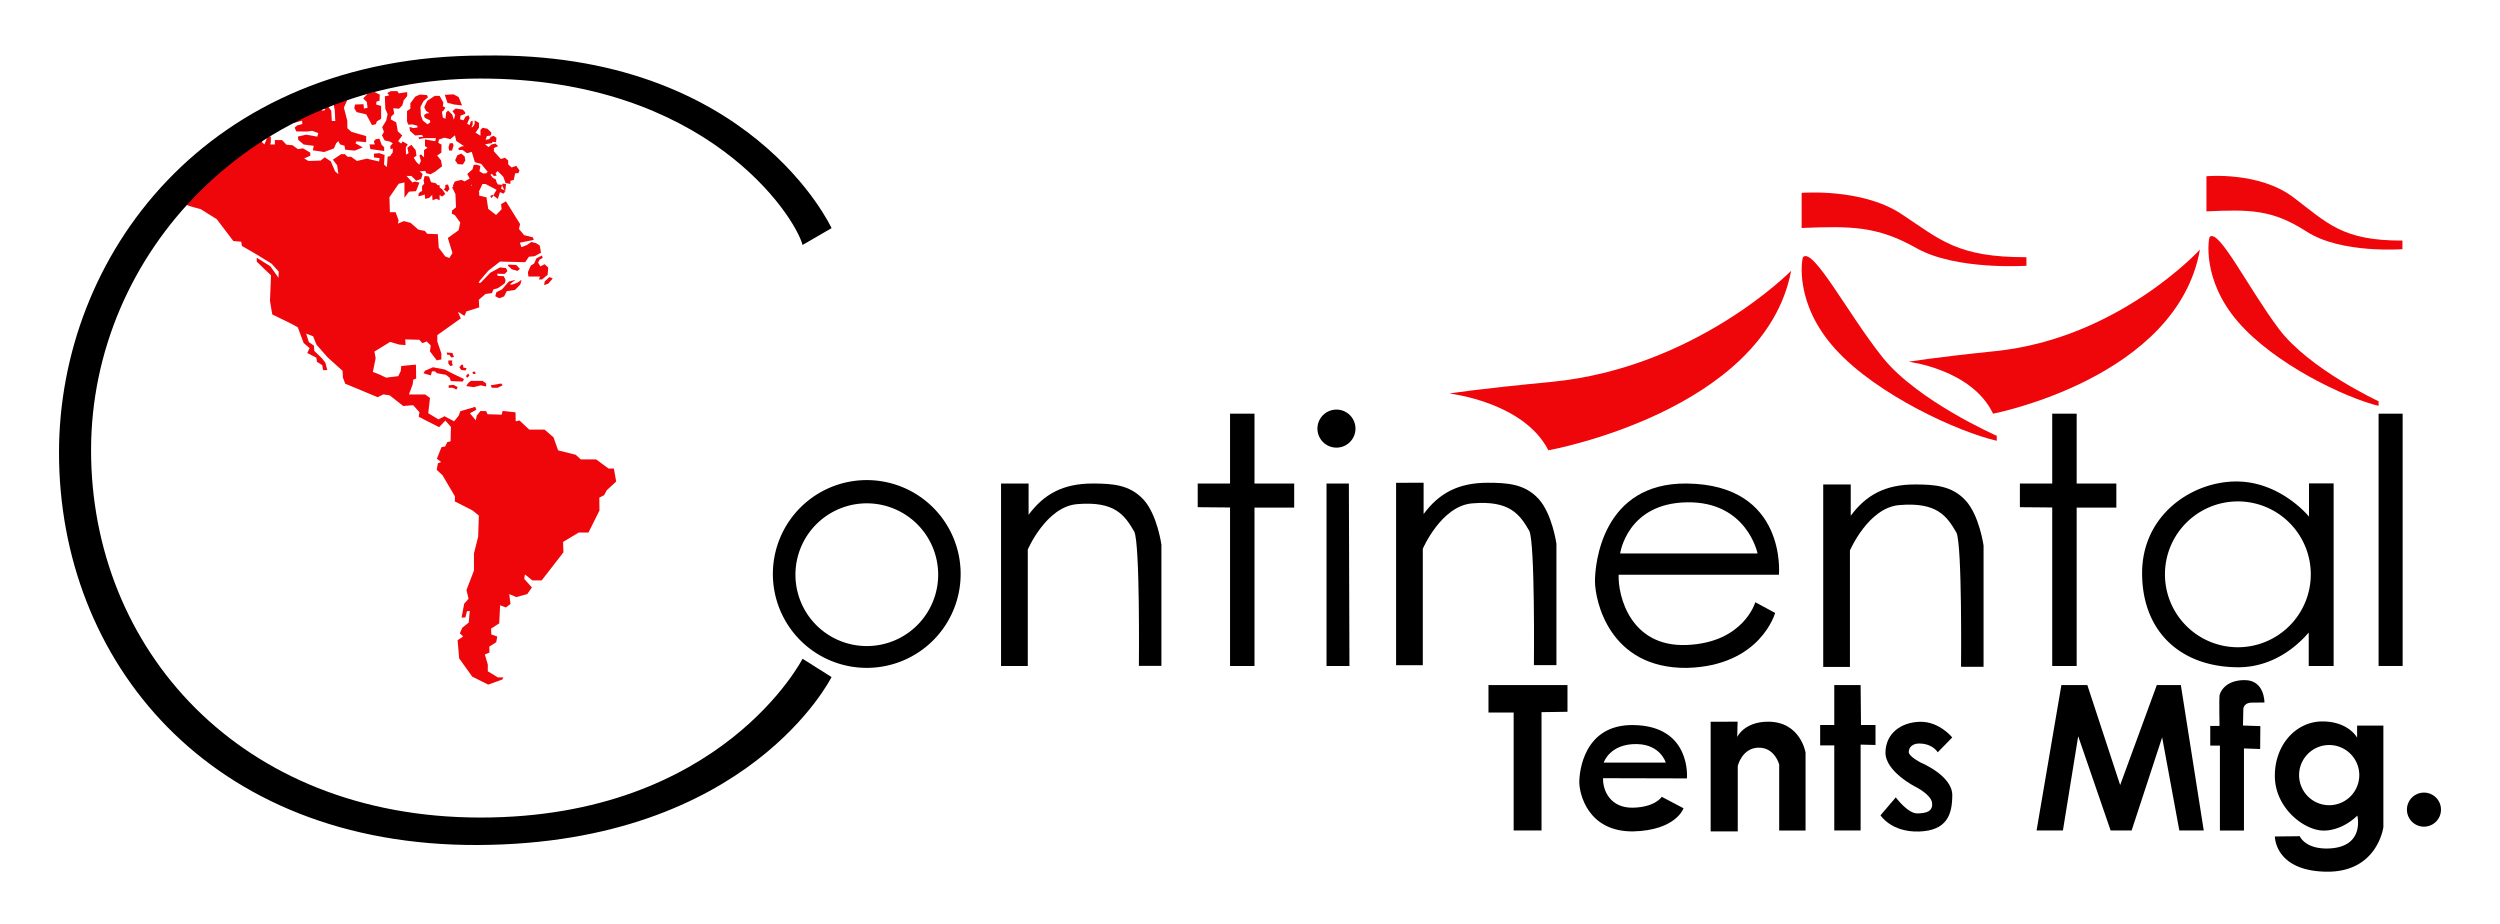 <svg id="Capa_1" data-name="Capa 1" xmlns="http://www.w3.org/2000/svg" xmlns:xlink="http://www.w3.org/1999/xlink" viewBox="0 0 1080 399"><defs><style>.cls-1{fill:none;}.cls-2{clip-path:url(#clip-path);}.cls-3{fill:#ef060b;}</style><clipPath id="clip-path"><circle class="cls-1" cx="191.72" cy="182.83" r="149.89"/></clipPath></defs><title>logo CT</title><g class="cls-2"><path class="cls-3" d="M46.47,59l.9-2.58,4.44-1L52,52.77l2.06-2.35,1.59.17,2.85-3.11,1.16.81,3.13-2.62,3.84,1.06.19,1.79,1-1.12,2.49.41.23,1.62,5.6-.07,2.15,1.36,2.44-.18,1,1,3.39-.68,3.73,2.34,3.61.17,3.08,3.09,1.78-.34v-1.6l3.76-1.22.94,1,.26-1.42,5.6,5.2,2.3,2.28.23-3.6,2.21,1.35.68,3.46.94.81,1.33-3.35L117,59v2.47l-.26.95,2,0V60.52h3.13l1.88,2,2.6.21,2.34,1.69,2.21-.34,3.13,1.86v1.36l-2.64,1.12,1.85,1.12,5.26-.17,1.8-1.42,2.6,1.76,1.88,4.34,1.39,1.2-.53-3.87L143.79,69l3.58-2.41,1.58,0,1.28,1.16,1.51,0,2.44,1.79,4.28-1,5.3,1.22.23-1.42L161.56,68V66.39l2.23-.24,2.36.79-.23,4.21,1.21,1,.34-4.51,1.05-.14,1.16-1.74V64.15l-1,.27-.08-1.29,1.09-1.26-1.28-.71-2.26-.51L165,58.45l.86-1.46-.75-2.06,1.73-2.82.61-2.82-1-2.27-.19-5.4,1.89-.44-.86-1,1.54-.81h2.83l.64.95,3.6-.54v1.73l-1.5,1.84-.6,2.2-1.46,1.43-2.45-.24.41,2.34L169,50.35l-.19,1.22,2.36,1.29.69,3.87,1.91,1.79L172,61l1.28,1,.68-.91,2.19,1.29-.84,1.3.08,3.12,1.1-.65-.5-2.34,1.7-1.26,1.88,2.31.34,2.41-1.2.88,1.2,1.86,1.18,1.13.75-1.6-.64-2.4.64-.45L183.19,68V64.8l1.5-.95-1.09-.71,0-2.92L188,61l.34-1.32-5.11,0-2.14.37-.38-.71,2.21-.3-.75-.76-2.79.27-2.25-2-.26-1.69,1.88.47,1.65-.3-.15-.72-1.88-.54-2,.07-.54-1.39,0-4.48,1.44-1V44.64l2.14-2.92,2-.88,3,.24.49.91-2,1.77-1.24,2.41.15,3.65.83,2.21,2,1.66,1.21-.78-.07-.91-2.3-1.12-.3-1.13,1-.74,1.36-.14-1.51-1-.75-1.49.23-.65,1.05-2.17,3.24-2.14h2.11l1.61,2.89-.23,1.59,1.16.59-.9,1.35-.64.41.41,2.55,1.13.51.3-2.75.83-.81,1.78,1.73.68,2.24.6-2.08L195.46,48l1.39-1.12,3.09.47,1,1.12v.74l-2,.74-.19,1.6,1.51.41.83-1.56,1.31-.59.49,1.13-1.09,2.54,1.09.54.45-1.52.84-.34v1.69l-.49,1.06h.49l.86-1.3V52l1.88,1.08v2.08l-1.5,2.15,2.14,1.31V56.08l.91-.88,2.1.41,1.73,1.68-.23,1.2-1.76.32-.53,1.59,1.54-.27.71-1,1.21-.47,1.24.88-.19,1.86-1.5-.14-.24.54-3,.54,1.5,1.2,1.24-1.09L214,62l1.2,1.13-1.84.81,0,1.42,3,3.33,1.78-.54,1.39,1.18V71l1.5,1.35,2-.71,1.39,2-.45,1.15-1.43.07-.58,2.85-1.46.41,0,1.33-2.06-.35-1.06-2.81-2.44-2.41-.83,1,.45,1-1.2.17-.91-1-.56.49L213,76.91l1.2.61.3,1.15.56,1,1.73.17,1.44,3.08.38-3.36-1.48-.28-2.06,6.67-2.33-1.79-1,.54.68.88,3.35-5.74.75,1.73,2,.88-1,1.2-2.49-1.06-.53-.61-4.74-2.48-1.35,0-2.56,5.54.11-1.52-2.25-1.91.15-1.83L201,81.46l-1.05-.58-1.55,1.22-1.88-.24-.86-1.69.79-1.74,2.86-.74,1.39.68,2.21-1.22-1.05-2,2.26-2,.53-1.93,1.31-.07,1.58.54-.41,2.3,1.51.91H210l.68-.68-2.79-3.4-2.74-.74-1.35-4.48-2,.61-2.06-1.46-1.51.1-.23-.81,1.44-.78,1-.14-3.31-2.21-.6-2.45-2,1.64L192,59.47l-2.38.81-.26,1.46,1.4.74-.11,3.5-1.81,1.2,1.7,2.1.41,2.58-2.86,2.23-2.1,1.2-1.81-.45-.45-1-2.44.17,1.28,1.16-.64,2.13-2.08.78L177.7,76h-2.08l2.56,2.81,1.13-.37,1.89.44-1.48,3.7-3,.2-2,2.62,0-6.6-2.48.58-4,5.81.19,6.48h2.48l1.29,3.53-.3,1.4,2.55-1.09,2.94.76,3.3,2.91,2.86.58,1,1.23,4.59.17.41,5.87,2.79,3.73,1.76.71,1.36-2.17-2-6.49,4.66-3.36.71-3.32-2.36-3.23-1.31-.61.11-1.33L197,89.56l-.26-5.73L195.35,81l1.54-1.6,2.41.25,1.31,1.42,1.65-.41.68-1.08L207,83V84.5l3.16.74.75,5,3.39,2.62,2.4-2.45-.23-2.23,2.08-1.23,6.13,9.85-.49,2.13,2.21,2.65,3.8.95.38,1.08-3.45.72-2.56.51.68,1.93,2.34-.91,1.91-1.32,1.93.44,1.73,1.08.56,3.09-2.75,1.52-2.48.24-1.61,2.35L216,113l-5,3.9-3.88,4.51-.3.91.94-.27,4-4.21,4.25-2.31,2.56.27.64,1.33L218,118.34l-3.31-.1.38.95,2.56.14.79,1.7-.34,1.32s-2.89,2.17-3.12,2.2-1.8.45-1.8.45l-.64,1.62-2.79.37-2.89,2.52.19,3.28-5.54,1.74-.86,1.93-2.81-1.77,1.24,2.85-10.15,7.23,0,2.74,1.76,5.2v2.57l-2,.37-2.94-3.84.34-2.57-1.73-1.74-1.89.76-1.31-1.47-6.09-.17.15,2.45-2.68-.2-4-1.16-6.77,4.17.53,2.85-1.2,5.94,2.89,1.13,2.83,1.35,5.23-.64,1.09-2.21.23-2.2,6.33-.58.11,6-1.29.54-.23,2-1.61,4.34h7l2.1,1.52L185,178.5l4.4,2.68,2.63-1.36,4.14,2.18,2-2.45.68-1.9,6.46-1.91.45,1.3L203,178.53l2.55,3.06.38-2,1.59-2H210l.6,1.35,6.1.2.45-1.62,5.56.61.07,3.87,1.66-.34,4.2,3.94h6.63l3.84,3.32,2,5.64,7.6,1.9,2.18,2h6.63l5.34,3.94h2.33l1,5.63-4.06,3.73L261,213.9l-2.1,1.08.07,5.56-4.74,9.5h-4.21l-6.77,4.07.15,4.49L234,250.74h-4l-3.24-2.57-.3,1.9,3.31,3.73-2,2.85-4.74,1.29L220,256.65l.53,4.28-2,1.49-2.48-.95-.38,7.81-3.54,2.3.15,2.52,2.55.88-.45,2.45-3,1.9.07,2.58-2,.81,1.28,4.34V290l4.36,2.65h2.34l-.38.88-6.16,2.23L204,292.29l-5.64-7.87-.68-7.87,2.4-1.57-1.43-1.42,1.05-2.38,2.79-2.23.45-5-1.2.07-.69,2.71-1.65.07,1.13-6,1.89-2.11-.91-3.8,3.24-8.42v-7.39l1.81-7.2.3-9.16-2.79-2.24-7.6-3.87.07-2.17-5.41-9.17-2.48-2.3.53-2.85,1.35-.54-1.8-1.42,2-5,1.58-.27.91-1.9,1.43-.34.15-6.25-2.41-2.71-2.7,2.84-8.8-4.48.3-2-2.71-3-4.29.34-5.86-4.61-2.7-.41-2.49,1.22-14-5.83-1-2.65-.15-2.92-6.48-5.83-4.81-5.49-1.43-3.6-3-1.15,1.14,3.66,2.18,1.5.23,2.37,3.31,3.19,1.43,1.84.83,3.18-1.8.07-.38-2.17-2.26-1.42-.3-1.84-3.91-2,1-2.11-2.56-2.23-2.55-6.79-3-1.62-8-3.91-1-5.83.45-11.07-6.16-5.9v-1.7l5.86,3.67,3.54,5,.08-2.71-3.09-3.4-6.39-3.94-6.42-3.73-.3-1.83-3.39-.27-7.15-9.43L86.7,90.35l-5-1.36-5.73-2.64-4-.89L68.64,87.7l-.75,2.58-4,.61L64.5,92l2.33,1.15-1.65,2-3.46,2.44L60.81,99l-5.34,3L49.61,105l-2.11.14-.3-1.15,2.11-.74,4.29-2.92,5.71-3.87.23-2.79-3.16-.54-3.69.47-1.2-4.07-2.78,1.09-1.21-1.57-.9-1.76.9-.61-2.18-2.18L47,81.32l8.61-5,.08-4.48L53.09,73.3l-6.24.07-1.66-3.46-2-.88,1.13-1.69,6.85-2,.3,1.84,2.93.2,2.11-1.23L52,64l-1.35-2.58Z"/><polygon class="cls-3" points="117.19 42.2 115.76 45.05 115.76 47.16 114.55 47.7 114.55 50.41 117.19 51.3 118.46 54.62 120.2 54.62 120.95 52.92 123.05 52.65 123.5 50.06 125.32 48.85 125.32 46.75 132.01 42.68 128.85 39.31 125.09 38.88 124.64 40.3 122.6 37.31 115.61 38.4 117.19 42.2"/><polygon class="cls-3" points="126.97 53.09 126.18 50 128.06 48.95 127.34 47.32 133.07 44.06 134.38 45.96 135.81 45.65 138.86 47.09 139.05 47.8 140.43 47.59 139.83 45.52 141.26 45.35 143.11 47.87 143.34 52.24 144.84 52.28 144.61 47.59 143.86 43.69 145.96 43.69 145.96 41.55 148.19 41.21 150.29 42.58 148.56 46.51 150.03 52.17 150.06 55.4 151.8 56.96 158.18 58.8 158.18 61.4 153.98 61.06 153.56 61.91 156.71 63.68 153.23 65.07 149.09 64.66 148.82 62.94 146.91 62.38 146.19 60.96 145.21 61.91 144.27 64.12 139.98 65.68 135.13 64.93 135.54 63 131.18 62.42 128.85 60.42 128.71 59 132.19 58.18 137.08 59.03 137.5 57.5 134.87 56.52 132.61 56.82 128.02 56.79 127.27 55.16 128.39 54.17 130.58 53.6 130.5 52.14 126.97 53.09"/><polygon class="cls-3" points="162.35 60.12 161.48 61.03 161.92 62.38 159.65 62.38 159.98 64.39 165.96 65.24 165.96 63.61 164.87 62.52 163.94 59.95 162.35 60.12"/><polygon class="cls-3" points="153.38 45.15 153.04 46.72 154.05 48.44 158.18 49.39 160.73 54.07 162.38 53.63 162.81 52.41 164.65 51.33 164.65 45.76 162.51 45.15 162.62 43.9 163.97 43.49 164.05 40.87 161.67 39.72 158.86 40.43 156.9 42.54 158.48 44.03 158.78 46.58 157.23 46.9 157.04 45.01 153.38 45.15"/><polygon class="cls-3" points="192.15 40.97 193.3 44.41 196.11 45.14 199.62 45.54 198.11 41.92 195.88 40.75 192.15 40.97"/><polygon class="cls-3" points="234.12 110.38 231.77 111.56 230.71 113.87 229.31 114.72 228.06 117.53 228.26 119.47 233.27 119.47 232.82 120.74 234.12 120.74 236.59 118.71 236.84 115.56 235.27 114.14 233.47 115.09 232.45 113.46 233.17 112.1 234.42 111.47 234.12 110.38"/><polygon class="cls-3" points="235.31 121.57 237.36 119.69 238.79 120.3 236.81 122.58 235.07 123.14 235.31 121.57"/><polygon class="cls-3" points="219.79 121.64 216.88 125 214.43 126.24 213.96 127.97 215.69 128.85 217.81 128.03 218.89 125.78 222.47 125.25 224.82 122.85 225.28 120.85 223.68 122.03 221.13 123 220.28 122.78 222.73 120.85 219.79 121.64"/><polygon class="cls-3" points="219.69 114.3 219.42 114.82 221.11 116.33 223.57 117.04 224.59 116.15 223.02 114.48 219.69 114.3"/><polygon class="cls-3" points="186.21 78.71 185.31 76.24 183.46 76.03 182.97 77.83 183.27 79.33 182.33 80.38 182.33 82.54 181.5 82.88 180.79 83.74 180.79 84.79 181.8 84.58 183.49 84.04 183.68 85.9 185.31 85.53 186.66 84.28 186.88 82.24 188.34 82.95 188.34 84.04 190.04 84.31 191.06 84.92 192.37 83.77 191.06 81.8 189.69 80.82 188.34 79.19 186.21 78.71"/><polygon class="cls-3" points="189.92 86.49 188.48 85.9 186.86 86.49 186.36 80.32 188.13 80.95 188.48 79.94 189.92 80.03 189.92 86.49"/><polygon class="cls-3" points="193.55 79.69 192.37 79.89 192.37 81.09 191.72 81.88 193.2 82.94 194.15 81.63 193.55 79.69"/><polygon class="cls-3" points="200.72 67.58 199.25 66.35 197.56 67.09 196.61 69.25 197.76 70.9 199.95 71.05 201.02 69.34 200.72 67.58"/><polygon class="cls-3" points="195.51 61.81 194.27 61.92 193.77 63.58 194.02 65.02 195.28 65.02 195.96 62.74 195.51 61.81"/><polygon class="cls-3" points="187.05 158.65 183.55 160.18 182.99 161.28 186.15 162.18 186.6 160.42 187.91 160.42 188.76 161.23 192.63 161.91 194.23 163.17 194.78 164.63 199.89 164.85 200.44 163.76 195.23 161.23 192.17 159.64 187.05 158.65"/><polygon class="cls-3" points="208.42 164.53 203.41 164.53 202.26 165.48 201.4 166.79 204.66 167.24 207.67 166.47 210.02 166.97 210.02 165.66 208.42 164.53"/><polygon class="cls-3" points="211.99 166.45 212.47 167.53 214.95 167.53 217.14 166.45 216.54 165.67 211.99 166.45"/><path class="cls-3" d="M195.41,155.72h-1.73V157l.86,1.15,1.11-.36-.45-1Z"/><polygon class="cls-3" points="192.95 152.29 195.43 152.48 196.13 154.21 194.93 154.42 194.08 153.22 193.28 153.36 192.95 152.29"/><polygon class="cls-3" points="199.32 157.56 198.47 158.65 199.22 159.82 201.12 160.04 201.57 159.05 200.19 158.8 200.02 157.56 199.32 157.56"/><polygon class="cls-3" points="204.53 160.6 204.03 161 204.41 161.54 205.43 161.54 205.23 160.51 204.53 160.6"/><polygon class="cls-3" points="202.28 161.34 201.4 162.27 201.4 162.76 201.84 163.19 202.78 162.27 202.28 161.34"/><polygon class="cls-3" points="193.83 166.45 195.96 166.27 197.72 167.24 197.19 168.3 195.6 167.53 193.83 167.53 193.83 166.45"/><line class="cls-3" x1="193.39" y1="182.83" x2="194.55" y2="181.14"/></g><path d="M346.7,105.82l12.53-7.26S324.28,22.06,208.85,24C88.81,24,25.49,111.1,25.49,195.53c0,89.7,64.64,170.17,181.38,169.51s152.36-72.55,152.36-72.55l-12.53-7.91s-35,68.6-139.17,68.6S39.34,279.92,39.34,194.52,109.92,33.93,207.54,33.93,343.41,93.29,346.7,105.82Z"/><path d="M374.46,207.4A40.56,40.56,0,1,0,415,248,40.56,40.56,0,0,0,374.46,207.4Zm0,71.7a30.83,30.83,0,1,1,30.83-30.83A30.83,30.83,0,0,1,374.46,279.1Z"/><path d="M432.45,208.88V287.7H444V237.41s7.91-18.47,21.27-19.62c16.35-1.41,20.61,4.78,24.73,11.87,2.54,5.11,2,58,2,58h9.73V235.27s-1.81-13-7.75-19.46-13.52-6.92-21.93-6.93c-12.86,0-21.11,4.62-27.7,13.52V208.88Z"/><path d="M603.11,208.56v78.82h11.54V237.08s7.91-18.47,21.27-19.62c16.35-1.41,20.61,4.78,24.73,11.87,2.54,5.11,2,58,2,58h9.73V234.94s-1.81-13-7.75-19.46-13.52-6.92-21.93-6.93c-12.86,0-21.11,4.62-27.7,13.52V208.55Z"/><path d="M787.63,209.3v78.82h11.54V237.82s7.91-18.47,21.27-19.62c16.35-1.41,20.61,4.78,24.73,11.87,2.54,5.11,2,58,2,58h9.73V235.68s-1.81-13-7.75-19.46-13.52-6.92-21.93-6.93c-12.86,0-21.11,4.62-27.7,13.52V209.29Z"/><polygon points="531.38 178.71 541.94 178.71 541.94 208.88 559.09 208.88 559.09 219.27 541.94 219.27 541.94 287.7 531.38 287.7 531.38 219.23 517.41 219.11 517.41 208.88 531.38 208.88 531.38 178.71"/><polygon points="886.56 178.71 897.12 178.71 897.12 208.88 914.26 208.88 914.26 219.27 897.12 219.27 897.12 287.7 886.56 287.7 886.56 219.23 872.59 219.11 872.59 208.88 886.56 208.88 886.56 178.71"/><circle cx="577.35" cy="185.16" r="8.22"/><polygon points="573.06 208.88 582.71 208.88 582.96 287.7 573.06 287.7 573.06 208.88"/><path d="M768.5,248.29s3.63-39-39.9-39.41c-36.28-.33-39.63,34.47-39.57,42.38s5.92,37.6,39.73,37.27c31.83-.83,38.1-23.75,38.1-23.75l-8.57-4.62s-4.94,17.42-29.53,18.47-29.84-21.44-29.51-30.34ZM728.8,217c25.93-.41,30.47,22.1,30.47,22.1H699.9S702.87,217.38,728.8,217Z"/><path d="M728.75,336.27s2.12-22.83-23.34-23.05c-21.22-.19-23.18,20.16-23.15,24.79s3.49,21.35,23.27,21.16c18.62-.48,21.75-10,21.75-10l-9.4-4.95s-2.72,4.45-12.35,4.7c-9.91.25-13.2-7.53-13-12.74Zm-21.51-14.82c10.14.21,12.37,8,12.37,8H692.8S695.37,321.19,707.24,321.44Z"/><path d="M997.49,208.84v14.35S985.25,208,966.08,208s-40.81,14.47-40.69,39.82,16.94,40.32,41.37,40.44c12.65.06,23.29-6.48,30.61-15V287.7h10.76V208.84Zm-30.73,70.77a31.5,31.5,0,1,1,31.5-31.5A31.5,31.5,0,0,1,966.76,279.61Z"/><rect x="1027.55" y="178.71" width="10.39" height="108.99"/><polygon points="643.02 295.95 643.02 307.82 653.9 307.82 653.9 358.77 665.94 358.77 665.94 307.65 677.15 307.49 677.15 295.95 643.02 295.95"/><path d="M739,311.78v47.39h11.71V330.9s1.81-7.75,8.9-7.91,9,7.26,9,7.26v28.53H780V325.13s-2.14-13.36-16.16-13.36c-10.39,0-13.36,6.6-13.36,6.6l.16-6.6Z"/><polygon points="792.41 295.95 792.41 313.21 786.31 313.21 786.31 322 792.41 322 792.41 358.77 803.79 358.77 803.79 321.67 810.22 321.83 810.22 313.21 803.95 313.21 803.79 295.95 792.41 295.95"/><path d="M837.1,325l6.27-6.43s-5.61-6.93-13.85-6.76-14.84,4.95-15,13.19,12.86,14.84,12.86,14.84,6.76,3.3,7.26,6.93-2.31,4.62-6.43,4.62-9.23-6.93-9.23-6.93l-6.6,7.75s4.62,7.38,16.65,7,14.35-7.32,14.35-15.73-13.52-14-13.52-14-5.28-2.64-5.28-4.62,1.65-4,5.44-3.63C835.26,321.63,837.1,325,837.1,325Z"/><polygon points="879.8 358.77 890.52 295.95 901.73 295.95 915.91 339.15 931.74 295.95 942.13 295.95 952.02 358.77 941.47 358.77 934.05 318.54 920.86 358.77 911.79 358.77 897.78 318.04 891.18 358.77 879.8 358.77"/><path d="M978.24,303.49s.16-9.6-8.41-9.68-10.8,5.28-11,6.68,0,13.11,0,13.11h-4v8.49H959v36.69h10.39V323.32l7,.25.08-9.89-7.5-.25.16-7.34s.25-2.56,3.63-2.56S978.24,303.49,978.24,303.49Z"/><circle cx="1047.15" cy="349.76" r="7.36"/><path d="M1018.27,313.47v5.19s-3.71-7-15-7-20.65,10-20.53,23.74,12.74,23.46,21.15,23.41,14.47-6.47,14.47-6.47,3.59,14.1-13.23,14.22c-9.52,0-11.62-5.32-11.62-5.32l-10.76.12s-.12,14.84,22.14,15.21,24.73-19.29,24.73-19.29V313.47Zm-12.06,34.38a13,13,0,1,1,13-13A13,13,0,0,1,1006.21,347.85Z"/><path class="cls-3" d="M1037.85,107.64s-26.47,2.06-41.39-7.59-24.65-9.56-43.28-8.74V76.14s22.67-2.14,37.51,9.07,21.11,18.8,47.16,18.72Z"/><path class="cls-3" d="M875.43,114.81s-30.36,2.06-47.47-7.59-28.28-9.56-49.65-8.74V83.32s26-2.14,43,9.07,24.21,18.8,54.09,18.72Z"/><path class="cls-3" d="M954.58,102.36c-.42.43-3.59,18.3,12.18,36.61s46.44,32.9,60.78,36.36v-2s-29.93-13.85-43-31.16S958.46,98.42,954.58,102.36Z"/><path class="cls-3" d="M778.93,111.05c-.48.47-4.11,19.91,14,39.82s53.23,35.78,69.68,39.55v-2.15s-34.31-15.07-49.34-33.9S783.37,106.77,778.93,111.05Z"/><path class="cls-3" d="M824.56,156.28s27.37,3.3,36.44,22.43c0,0,79.48-15.3,89.37-70.88,0,0-35.12,38.32-88.22,43.84C833.84,154.61,824.56,156.28,824.56,156.28Z"/><path class="cls-3" d="M626.12,170s32.13,3.61,42.77,24.53c0,0,93.28-16.73,104.89-77.55,0,0-41.22,41.92-103.54,48C637,168.16,626.12,170,626.12,170Z"/></svg>
